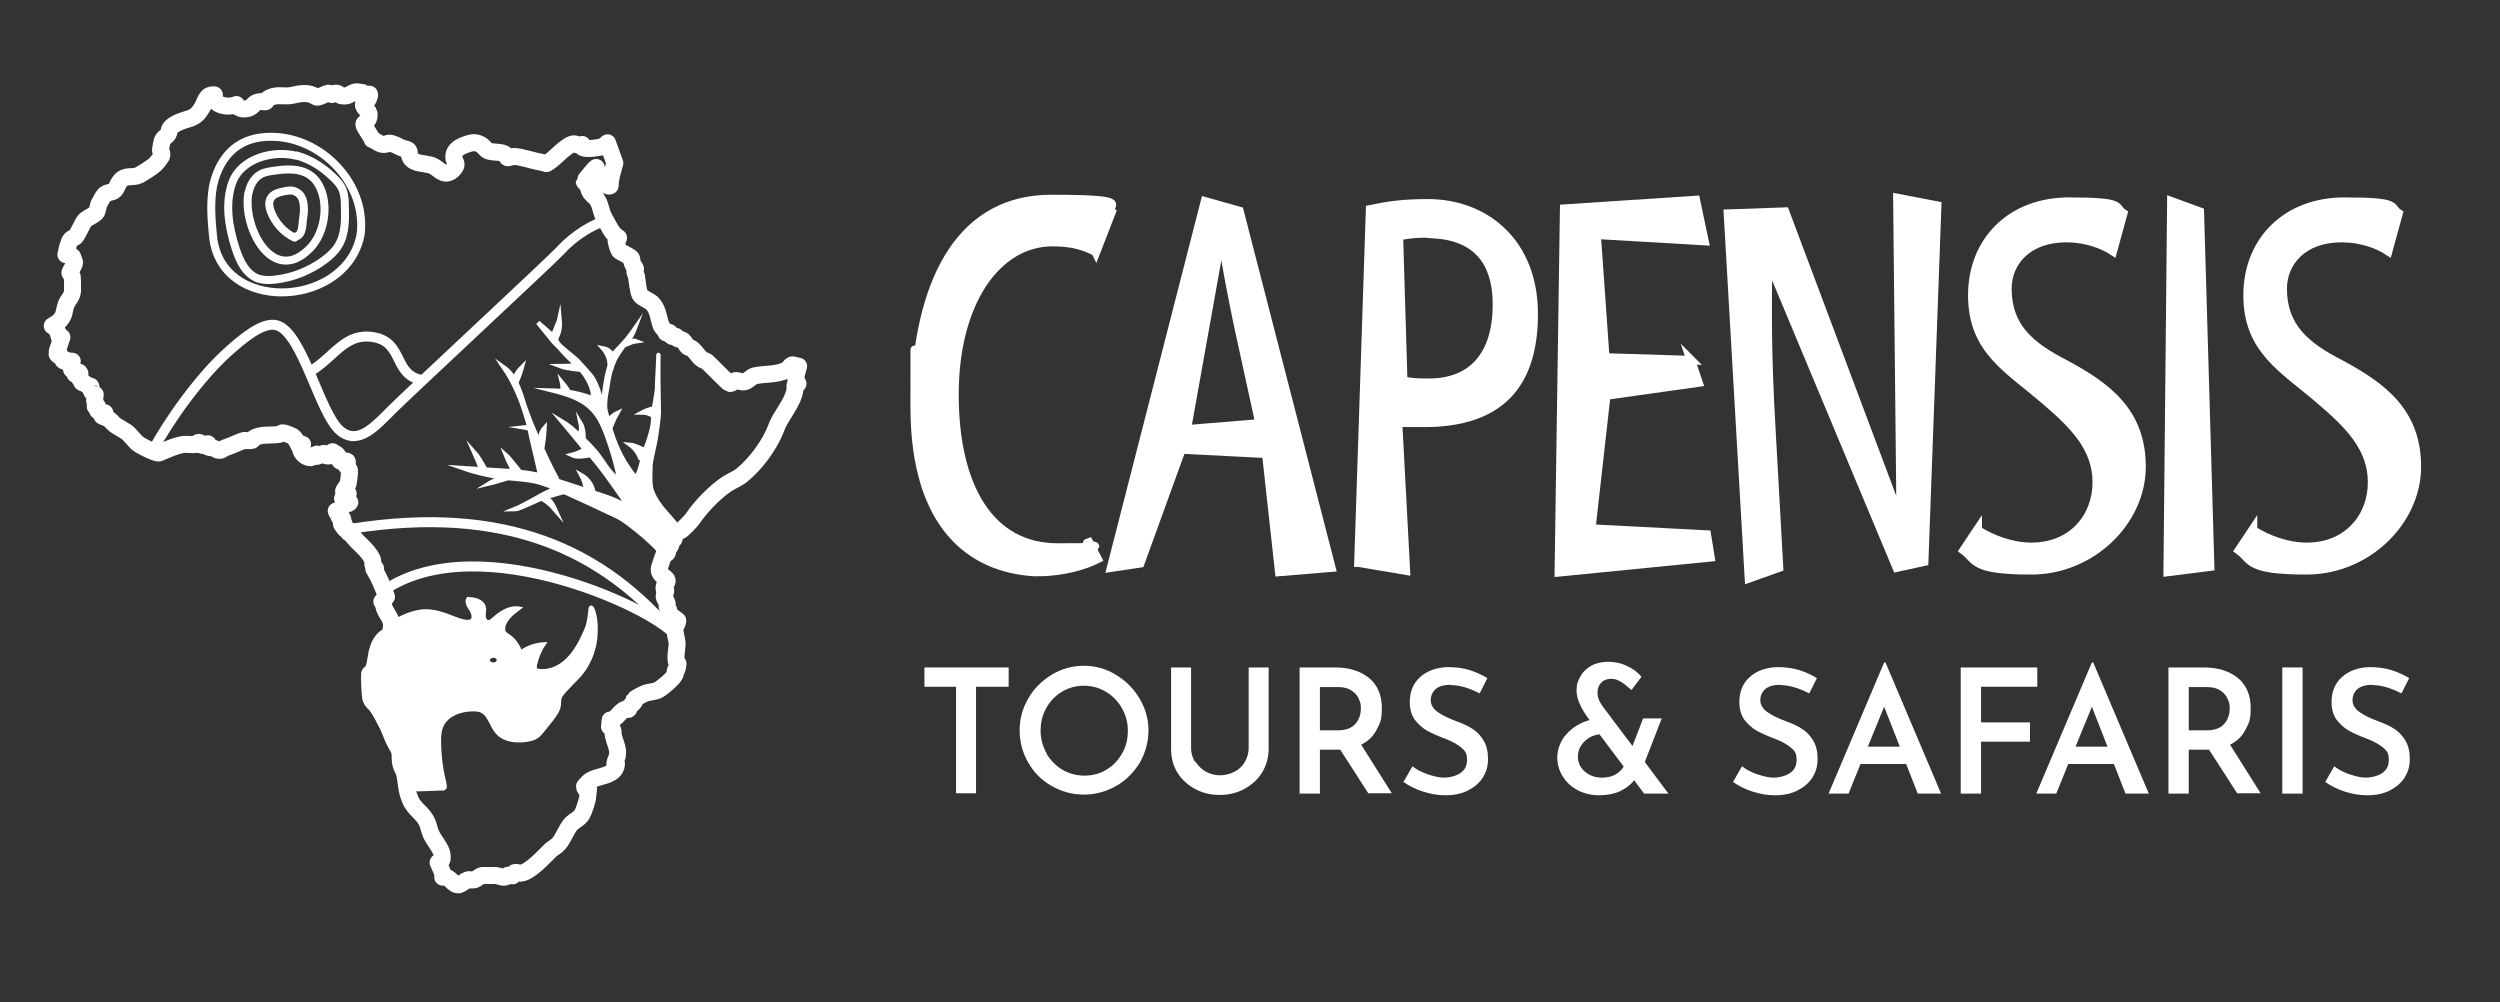 <?xml version="1.0" encoding="UTF-8"?>
<svg id="Layer_1" xmlns="http://www.w3.org/2000/svg" version="1.1" viewBox="0 0 751 301">
  <rect x="0" y="0" width="751" height="301" fill="#333333" stroke="none"/>
  <!-- Generator: Adobe Illustrator 29.1.0, SVG Export Plug-In . SVG Version: 2.1.0 Build 142)  -->
  <defs>
    <style>
      .st0 {
        stroke-width: 2.6px;
      }

      .st0, .st1, .st2, .st3, .st4, .st5, .st6 {
        stroke: #fff;
      }

      .st0, .st1, .st2, .st6 {
        stroke-miterlimit: 10;
      }

      .st0, .st2, .st7, .st6 {
        fill: #fff;
      }

      .st1, .st3, .st4, .st5 {
        fill: none;
      }

      .st1, .st4 {
        stroke-width: 3px;
      }

      .st2 {
        stroke-width: 1.3px;
      }

      .st3 {
        stroke-width: 5.1px;
      }

      .st3, .st4, .st5 {
        stroke-linecap: round;
        stroke-linejoin: round;
      }

      .st5 {
        stroke-width: 2.4px;
      }
    </style>
  </defs>
  <path class="st3" d="M109.1,29.5l1.9-1.2c.2.3-.4,1.7-.7,2-.5.5-.9.1-1.1.9-.3,1.5,1.8,1.6,1.7,3.5s-1.6,2.1-1.6,2.6c0,.9,2.2,3.5,2.5,4.6,1.2.4,2.3,1.6,3.6,1.5s.9-.4,1.4-.4c1.3,0,2.7.9,3.8,1.4.6.3,1.9.3,2.2.9.3.5,0,1.2.5,2.1,1.1,1.9,4.4,1.6,6.4,2.3,2.2.8,3.3,3.4,5.8,1.8.6-.4,1.6-1.5,1.5-2.2s-.5-1.1-.6-1.5c-.3-1.7.4-2.7,1.8-3.6,1-.6,3.7-1.6,4.8-1.3,2.3.5,2.5,1.9,3.6,2.4s3.6.3,4.7.8.8,1.3,1.3,1.3,1.1-.4,1.7-.4c2.1,0,5.7,1.3,8.1,1.7s1.1.9,2.9-.3c1.5-1,5.1-5.1,7.1-5.2.8,0,1.4.8,2.5.2v.7c0,.1.1.2.3.3,1.1.5,4.8,0,5.9-.4.6-.2.9-.8,1.4-1.1l2.2,6.1c-.6,2.2-1.4,4.5-1.4,6.8-.3.4-1.7-.4-1.9-.7s-.1-.9-.3-1.4c-.4-.9-2-2-2-3.4-.3,0-3.6,4.1-3.6,4.2,0,.3.8.7,1,1.2.4.8.3,1.3.9,2.2.6.8,1.7,1.5,2,2.1,1.3,2.1.9,3.4,2.3,5.8,1.2,2,2,4.4,4.1,5.6.1.3-.6.4-.7.5-.2.4.6,3,.9,3.4s3.4,1.7,3.7,2.3,0,1,.2,1.4c.2.6.9,1.3,1,1.7s-.3.4-.2.9.4,1,.5,1.4c.2,1.3.5,4.6,1.1,5.6s3.1,1.8,3.8,2.7c1.8,2.1,1.7,4.6,2.6,6.7.1.3,1.3,1.4,1.4,2,1.8-.6.9.6,1.7,1s1-.1,1.2,0,.3.7.6.8,1.1.1,1.6.5,1,1.6,1.4,1.9c.4.3.9.2,1.2.5,1.1.8,2,2.4,2.9,3.1s1.1.4,1.6.8c1,.8,6.4,6.5,6.9,6.6.7.1,1.4-.9,1.9-.9.7,0,1.7.6,2.6.4s2.1-1.6,3-1.8c3.2-.7,6.5-.2,9.7-1.8.7-.4.8-1.2,1.6-1.5l1.9.4c-.4,1.5-1.1,3.3-.7,4.9,0,.3.6,0,.5.4-1.4,0-.7.9-.9,1.8-.7,4.2-4.3,7.7-5.6,11.4-1.8,4.9-6.1,10.8-10.3,14.2-1.3,1.1-3,1.7-4.4,2.6-3.8,2.5-8,6.9-10.5,10.6-.5.7-2.8,3.1-3.5,3.5-1.3.8-2.1-.1-2,2.5l-.7.2c-.2.6-.1,1.4-.4,1.9s-.8.4-.8.7c0,.4.1.8-.1,1.3s-.9.4-1,.5-1.3,3.6-1.4,4c-.5,2.4,2.1,2.8,2.3,3.8s-1.2,1.3-.9,2.6c0,.2.5,0,.5.5,0,.6-.5,1.1-.5,1.7s.7,1.4.9,2.1c.1.4,0,.9,0,1.1.2.7.9,1.1.4,2l2.8,2.1c.1.5-.8,2-.8,2.4-.2,1.3.6,3.3.6,4.6,0,1.7-.7,4.1-.1,5.8,0,0,.4,0,.4.2s-.3,1.7-.4,1.8c-.1.2-.5.2-.5.3s.3.5,0,1.1c-.5,1.2-4,4.2-5.3,4.8-1,.4-2.6.5-3.5.8s-3.4,1.7-3.5,1.9.2.5.1.7-1.1,1.1-1.4,1.4c-.2.3-.3.9-.4.9-.2.1-.6-.2-.8-.1-1.9.5-2.6,3.1-4.7,3.3l-.2,2c1.5.9.9,1.6,1.2,2.9.4,1.8,1.5,3.7,1.2,5.5,0,.7-.7,1.8-.8,2.7,0,.6.2.2.5.1-.3,4.1-6.4,3.3-8.5,5.5s-.3,1.2-1.1,1.2c0,1.2,1.1.9,1.2.9,0,.1-.3,2.3-.3,2.7-.2,1-1.1,3.9-1.6,4.7-.8,1.5-2.3,1.9-3.4,3.1-1.4,1.6-2.2,4.2-3.7,5.9-.7.8-1.6,1.2-2.3,1.8-2,1.9-6.3,6.8-9.1,7-1,0-2-.9-2.4.8-.5,0-1.1-.3-1.4-.2s-.4.4-.6.5c-.8.4-2.1-.3-3-.4-.7,0-3.5,0-4.1,0-1,.2-1.6,1.1-2.5,1.3s-1.3-.2-1.9,0-2.1,1.4-2.6,1.5c-1.9.3-3-3.1-4.9-2.3.1-1.7-.8-2.9-1.4-4.4,1.4-.3,1.3-1.1,1.2-2.4-.2-1.7-2.4-4.2-3.3-6.1-.5-1.1-.7-2.5-1.2-3.6-1.3-2.9-3.8-3.7-5.1-6.9-1.3-3-1-5.1-1.7-7.9-.2-.7-.9-1.8-1.1-2.7-.4-1.8,0-4.7-.7-6.3-.3-.5-.8-.8-1-1.1-1.9-3.2-3.3-6.8-5.4-9.9-.5-.8-1.7-1.4-2-2.8-.1-.4-.4-6.5-.3-6.9.1-.3.7-.4.9-.8,1.5-2.8.6-6.5,3.2-9.5.8-1,1.8-.8,2.3-2.7.8-3.4-.8-4.1-1.9-6.7-.3-.7-.2-1.5-.8-2.1l1.4-1.4c-1-2.9-2.2-5.8-3.8-8.4l.5-.2c-1.3-.8-.5-1.8-1-2.8-1.1-2.2-2.9-3.7-4.5-5.3-.9-.9-1.5-2-2.6-2.6,1.5-.7-.5-.6-1-1s-.4-.8-.7-.9l.4-.2v-.4c.1,0-.8,0-.8,0,0-.6,0-.6.5-.8l-.2-.9h-.7c0,.1-1.2-2.3-1.2-2.3l1.2.4,1-3.1c.7,0,1.3,1,1.9.1-1-.3-1.7-.2-2.2-1.2,1.1-.2,1.2-.4,1.7-1.4l-1.4-.7c0-.4,1.2-1.7,1.4-2.4.1-.4.5-3.5.4-3.8,0-.7-1.3-1.3-1.2-2.2,0-.2.8,0,.5-.6-.6-.4-1.1.2-1.5.1-1.1,0-.9-1.1-1.3-1.8s-1.2-.8-1.6-1.2l-.2,1c-.8.4-2.1.5-2.4-.5l-1.5.7-.6-.5v.7c-.4.1-.2-.3-.3-.4-.5-.3-1,.7-1.6.8-1.7,0-3.3-1.8-3.1-3.5l.7-.5-1.2.2c-.3-.9-1.2-2.3-1.9-2.7s-2.8-1.1-2.9-1c-.3,0-.7.5-1.1.5-2.3.4-5.3-.2-7.5,1.1-.2.1-.3.6-.6.7-.6.2-1.6,0-2.3,0-1.3.3-4,1.7-5.7,2.2-.6.2-1.1.8-1.8.8s-1-.4-1.5-.6-1.9-.3-1.9-.4.5-.7-.1-1c-1.1,1-1.5.4-2.8.2l.5-.5c-.8-.4-1,.4-1.1.5-1,.2-2.6-.1-3.8,0-2.4.3-5.3,1.7-7.5,2.6-1,.1-5.3-2.1-6.2-2.8-1.2-.9-2.4-2.8-3.6-3.6s-2.6-1.5-3.4-2.1c-.8-.6-.9-1.2-2.2-1.9s-2.1-.5-1.5-1.2,1,.3.7-.5c-1.5-.4-2.7,0-2.2-1.9h-.7c.5-.9-.2-1.3-.2-1.8s.3-2,.2-2-.4.1-.7-.2c-.8-.7-.4-1.7-.6-2-.2-.3-.6,0-.8-.1s-.5-.5-.8-.7-1-.3-1.1-.4-.1-.7-.3-1-.4-.2-.4-.2c0-.1.6-2.5-.7-1.8s-.1.8-.8,0c-.4-.5,0-.7-.9-.9.5-1.2-.6-1.7.2-2.5l-1.4.5v-.7s-1.2.1-1.2.1c-.4-.2-.4-.8-.5-1s-2.5-1-.9-1.5l-.5-.4,1.4-4.2-.7.2c-.4-1.3-.8-3.2-2.2-3.6l1.7-1.1c2.2-1.9,1.7-3.2,2.5-5.4.6-1.4,1.8-2.3,1.9-4.1,0-.6,0-3.7-.1-4.2s-.7-.8-.7-1.2,1.4-2.2,1.4-3.1c0,0-.6-1.6-.6-1.7-.2-.2-.9,0-1-1l-1,.4c.2-1.1.8-3.9,1.5-4.6.5-.5,1.1-.4,1.4-.8.8-.9,2.2-4.4,2.9-5s2.8-1.6,3.3-2.2c.5-.6.5-1.8.8-2.6.1-.3,1.4-2.5,1.6-2.7.7-.9,2.4-.7,3.1-1.4s1-2,1.6-2.7c1.7-2.2,3.7-.9,5.8-1.9.8-.4,4.1-2.5,4.8-3.2s1.8-2.2,1.9-2.4c.4-1.2-.3-1.4-.3-2,0-.3.4-2.2.5-2.6.4-1.2,1.3-1.3,1.8-2.1s.2-1.2.5-1.6c1.2-1.8,4.2-2.5,6-3.1s2.7-1.6,3.7-3.3c1.1-1.8,1.1-4,3.7-3.8-.8,3.2,4.4,4,6.6,2.9.7,1.7,3.2,1.6,4.5.7.7-.5.8-1.2,2.2-1.5s1.6.1,2,0,.4-.7.8-.9c2.3-1.6,4.6-.6,6.9-1,1.6-.3,2.8-.7,4.6-.6s3.2,1.2,3.3,1.1c.7,0,2.7-1.1,3.2-1.2s.9.4,1.2.4.7-.5,1.4-.4c.6,0,1,.8,1.7.8,1.8.2,2.2-.5,3.4-1s1.6,0,2.7,0l.7,1.8Z"/>
  <path class="st6" d="M133.1,237c-.7,0-.8,0-1.4,0-3.2.1-5.1.3-8.3.2-1.9-4.2-2.3-6.9-4.5-9.9-2.5-3.5-4.3-8.1-5.1-12.7s-2.1-7.7-2.5-10c-.3-1.9,1.2-3.9.9-5.9-.5-3.4,6-7.9,5.7-11.4,1.8-2,7.1-3.8,9.8-3.8,2.7,0,5.3.8,7.8,1.8,1.6.6,3.1,1.3,4.8,1.4.4,0,.8,0,1.2-.2,1.1-.6.6-2.3,0-3.3-.7-1-1.6-2.3-.9-3.4,1,.1,2.1.2,3,.6s1.8,1.2,1.9,2.3c.1.7-.1,1.5-.1,2.2,0,.7.3,1.6.9,1.8.8.3,1.5-.4,2.1-.9,2.1-1.9,4.8-3.6,7.6-3.1-2,1.5-4.2,3.2-4.7,5.6,0,.4-.1.8,0,1.2.2.7.9,1.1,1.5,1.5,1.7,1.2,2.9,2.9,3.6,4.9,2-1.5,4.6-2.4,7.1-2.5-1.3,1.9-2.2,4.1-2.7,6.4,0,.5-.2,1,.2,1.3.2.2.5.3.8.3,3.1.5,6.4-1,8.6-3.2,2.3-2.2,3.9-5.2,5.2-8.1.6-1.4,1.2-2.2,1.7-7.4,0-.3.5-.6.8.3,1.4,3.2,1.1,8.9.3,11.6-.9,3.2-1.1,3.2-2.1,5.2-1.8,3.2-4.1,4.9-6.5,7.6-.6.7-1.3,1.4-1.6,2.3-.2.7-.1,1.4-.2,2.1-.2,1.7-1.3,3.1-2.3,4.4-.8,1-1.6,2-2.4,3-.6.8-1.2,1.5-2,2.1-1,.7-2.2.9-3.4,1.1-3.1.4-6.7,0-8.7-2.5-1.7-2-2.2-5.2-4.6-6.3-.8-.4-1.7-.4-2.6-.4-3.7,0-7.8,1.5-9.3,4.9-.6,1.4-.7,2.9-.7,4.3,0,4.2.5,8.4,1.5,12.4.2,1.2.5,2.1-.3,2.1ZM148.2,197.1c-.8,0-1.5.5-1.5,1.2s.7,1.2,1.5,1.2,1.5-.5,1.5-1.2-.7-1.2-1.5-1.2Z"/>
  <path class="st2" d="M180.5,121c-.2-2.7-1.4-5.6-2.2-7-.7-1.3-1.8-2.2-2.3-2.9-.7-.9-1.2-1.2-2.1-2.3s-4.4-3.7-5.6-4.9c-2.3-2.3.9-.7-6.7-7l4.6,5.7c1.4,1.4,1.9,1.9,3.3,3.5s4.4,4,6,6.2c1.6,2.2,2.8,4.9,2.7,7.6M178.2,119.7c-3.9-1.5-8-2.3-12.2-2.4,4.4,1.1,8.9,2.5,12,5.8,2.2,2.3,3.4,5.3,4.5,8.3,1.5,4.2,2.7,8.4,3.6,12.8-3.4-2.3-4.5-5.2-7.1-8.4-1.3-1.5-2.7-3-5.1-5.2s-3.2-2.9-5.2-4.1c2.6,3.1,4.5,5.4,7,8.5l.5.4c3.9,4.1,9.7,12.5,12.9,17.3-3.6-2.6-7.4-3.6-11.6-5-3.5-1.1-6.9-2.3-10.4-3.4-2.5-.8-5.1-1.7-7.7-2.1-2.1-.4-4.3-.5-6.4-.7-4.7-.3-9.3-.6-14-.9,4.3,1.5,8.8,2.5,13.3,3,2.8.3,5.6.4,8.4,1,3,.7,5.8,1.9,8.6,3.1,5.6,2.5,11.1,5.1,16.6,7.7,2.4,1.2,13.5,10,13.7,12.7l5.3-7.9c-2.4-4.2-6.3-6.9-8.4-11.2-1.1-2.2-1.3-3.2-1.1-8.8,0-1.8,1.2-6.2,1.5-8,1-6.2,1.1-8.3,1-9.4-.1-6.3-.2-10.7-.1-16.2,0-.6-.3,7.1-.3,6.4-.2,2.9,0,3.5-.3,5.1-.7,5.1-.7,2.5-1,7.7,0,1.5-.3,2.9-.7,4.3s-.8,2.8-1.3,3.9c-1.4,3.2-1.3,6.6-3.2,9.6-5.2-6.6-7-11.7-9-19.9-.3-1.3-.3-1.4-.1-4.2l.7-4.1c.4-2.7.7-3.8,1.1-4.8.9-3,1.7-3.9,3.6-6.7,1.7-2.4,2.3-2.3,3.4-5.2l-.7,1c-2.2,3.1-3.1,3.7-5.6,6.5l-1.4,4.1c-.3,1.3-.7,2.4-.9,3.8-.1.8-.3,1.7-.4,2.5s-.3,3.3-1.1,3.4M167.4,144c-2.1-3.7-4.3-8.6-6-12.5-1.4-3.2-2.7-6.3-3.8-9.6-1.4-4.3-2.6-9-6.3-11.6,3.3,4.8,5.5,10.3,7.1,15.9.5,1.7.8,3.3,1.2,5.1.8,3.4,1.6,6.9,2.4,10.3,0,.3.1.7,0,1M162.8,135.2c.4-2.2.7-4.5.8-6.7-1.1,1.2-1.4,2.9-1.7,4.5M154.7,115.8c.7-1.3,1.7-4,2.1-5.5-.8.8-1.9,2.2-2.2,3.3M168.4,146.5c-2.9,0-1.6.4-4.3,1.5-.7.3-3,1.6-3.7,2-2.1,1.1-3.9,2.2-5.9,3,1.2,0,3.3-1.1,8.5-3.4s1.8-.5,2.6-.7c1.6-.5,4.3-1.4,5.7-1.2M156.5,142.1c-.7-.9-4.2-5.3-4.7-5.7.7,1.8,2.4,4.9,2.6,5.8M145.9,141.2c-.7-1.4-2.5-4.4-3.5-5.5.5,1.1,1.9,4.6,2.2,5.5M153,142.5c-.5.3-2.7,1.2-3.3,1.4s-2.1.9-2.9,1.4c1.7-.4,5.9-1.7,7.6-2.2M178.2,147.5c-.4-2-1.8-3.8-3.6-4.8.7,1.3,1.2,2.7,1.4,4.2M159.5,128.1c-1.8.2,0,.1-1.9.3,1.9.3,1.1.5,2.8,1.4M167,102.1c.4-1.7,1.5-2.2,1.1-6.5-.3,1.4-1.7,4.1-2,5.5M173,109.6c-.8.3-3.7.4-4.7.4,1.8.7,6.2,1.1,7.4,1.2M170.8,117.6c-.7-1.2-1.5-2.2-2-2.8.2.8.2,1.6.2,2.4M175.2,132.3c.3-1.1,0-3.9-.8-5.2.5,2.4-.2,2.9-.5,4.1M176.2,134.7c-1,.7-3.2,1.7-4.5,2,1.6.8,4.1.3,5.8,0M183.7,106.2c-.6-.9-1.5-1.4-2.6-1.6,1,1.1,2.1,3.1,2,5M185.5,104.9c1.2-.9,4.1-2.2,5.6-2.4-1-.4-2.3,0-3,.9M194.2,135.6c-1-.7-3.6-1.9-4.9-2,1.5,1.1,2.6,2.7,3.2,4.5M196.8,122.6c-1.2.2-2.8.7-3.9,1.3,1.3,0,2.2.4,3.3,1M183,129.7c.4-1.5,1.6-4.2,2.4-5.6-1.1.5-2.6,1.9-3.3,2.7M161.3,149.6c1.8-.3,4.4,2.3,5.6,3.7-.4-.9-.7-1.4-1.1-2.1-.4-.7-1.5-1.8-2.3-1.7"/>
  <path class="st1" d="M45.6,135.8c5.3-9.8,14.5-22.7,23.3-30.5,3.3-2.9,9.9-8.8,14.2-7.6,7.8,2.1,12.9,26.6,19.1,31.7,5.4,4.5,10.5-1.3,15.5-6.3,5.2-5.2,48.8-45.7,50.8-48,4.2-4.6,10-7.9,13.3-8.7"/>
  <path class="st1" d="M93.2,111.6c7.5-4.6,10.5-11.8,19.1-10.3,9.2,1.6,5.7,11.7,14.9,12.9"/>
  <g>
    <path class="st5" d="M89,46.7c4.2,1.1,7.9,3.5,11,6.5,1.2,1.1,2.3,2.3,2.9,3.8.6,1.5.7,3.2.7,4.8.1,4.1.2,8.4-1.9,11.9-1,1.7-2.5,3.1-4.1,4.3-4.4,3.3-9.6,5.4-15,6-1.7.2-3.4.2-5-.3-3.7-1.3-5.6-5.3-6.8-9-2.1-6.5-3.3-13.6-1-19.9,2.6-7.2,12.3-9.8,19.2-8Z"/>
    <path class="st5" d="M74.7,57.9c.4-2.2,1.6-4.4,3.5-5.5,1.2-.7,2.6-.9,4-1.1,6.4-1,12.2-.5,14.5,6.4,1.8,5.4.5,12.7-3.6,16.9-11.1,11.4-20.3-6.3-18.5-16.6Z"/>
    <path class="st5" d="M88.5,71.4c-3.3-1.6-5.9-4.5-7.2-8-.4-1.2-.7-2.6,0-3.8.7-1.3,2.4-1.8,3.9-2.1,1.1-.2,2.3-.5,3.4,0,2.8,1,3,4.8,2.5,7.8-.4,2.4,0,5.4-2.5,5.8"/>
    <path class="st5" d="M64,71c-.5-5-.9-10.1,0-15.1,1-4.9,3.6-9.8,7.9-12.4,3-1.9,6.7-2.5,10.2-2.4,12.5.3,24.1,10.4,26.1,22.7.4,2.7.5,5.5-.2,8.1-5.5,20.7-41.7,22.1-44-.9Z"/>
  </g>
  <path class="st4" d="M105.8,158.8c45.6-7.2,75.6,6.1,97.4,32.7-3.8-7.4-58.8-33.9-87.8-14.2"/>
  <g>
    <path class="st0" d="M329.1,75.6c-3.2-1.6-6.6-2.9-12.9-2.9-16.8,0-29.5,18.1-29.5,45.8s10.6,46,31,46,6.1-.6,9.4-1.6l2.6,5c-3.5,1.8-10.3,3.9-17.6,3.9h-1.5c-18.4-1.1-35.8-13.4-35.8-49.5s0-4,.2-6.1c1.8-33.5,14.4-56.4,40.8-56.4s15.5,2.1,18.1,3.9l-4.7,12.1Z"/>
    <path class="st0" d="M380.4,136.3l-25.5-1.3-12.4,34.2-8.7,1.3,28.2-110,10.3,2.9,27.6,107.1-15.6,1.3-3.9-35.5ZM356.5,129l21.9-1.8-6.5-29.8c-1.6-7.7-3.2-16-4.5-23.9l-1.1.6-9.8,54.8Z"/>
    <path class="st0" d="M408.1,169l3.5-106.1c5.2-1.1,9.7-1.8,17.3-1.8,17.3,0,31.8,11.8,31.8,33.2s-10.3,32.7-32.9,32.7-5.8-.5-7.9-.8l2.4,45.2-14.2-2.4ZM421.5,114.4c2.7.5,3.9.6,7.6.6,20.6,0,20.6-19.5,20.6-23.7,0-9.4-3.4-20.2-19.2-21-.8,0-1.6-.2-2.6-.2-3.1,0-6.3.5-7.7.8l1.3,43.4Z"/>
    <path class="st0" d="M507.9,108.1l2.3,6.8-27.7,3.9-4.5,40,34.7,1.8,1.1,6.8-45.5,4.5,1.6-109.2,39.5-2.6,2.6,12.3-32.4-1.9,2.6,36.9,25.8.8Z"/>
    <path class="st0" d="M534.4,170.5l-9,3.2-6.3-109.5,17.1-.6,34.5,91.9h.3l-1-96,11.9,2.3-3.9,106.9-8.2,1.8-38.4-91.9h-.3c-.2,15.3-.3,28.4,1,50.6l2.3,41.3Z"/>
    <path class="st0" d="M594.1,159.3c4,2.6,10.2,5,16.1,5,12.4,0,19.7-9,19.7-19.4s-6.9-17.3-15.6-24.7c-11-9.5-21.8-15-21.8-31.5s11.8-28.1,29-28.1,13.4,1.6,16.3,3.5l-3.1,11.3c-2.9-1.9-7.9-3.9-14-3.9-11.8,0-17.7,7.4-17.7,15.2,0,11.5,6.8,17.3,17.4,22.7,12.6,6.8,22.9,14.4,22.9,30.8s-15,31.1-33.1,31.1-16.3-3.1-20.3-6l4.2-6.3Z"/>
    <path class="st0" d="M652.3,60.5l8.5,3.1,3.1,106.6-12.7,1.6,1.1-111.3Z"/>
    <path class="st0" d="M676.8,159.3c4,2.6,10.2,5,16.1,5,12.4,0,19.7-9,19.7-19.4s-6.9-17.3-15.6-24.7c-11-9.5-21.8-15-21.8-31.5s11.8-28.1,29-28.1,13.4,1.6,16.3,3.5l-3.1,11.3c-2.9-1.9-7.9-3.9-14-3.9-11.8,0-17.7,7.4-17.7,15.2,0,11.5,6.8,17.3,17.4,22.7,12.6,6.8,22.9,14.4,22.9,30.8s-15,31.1-33.1,31.1-16.3-3.1-20.3-6l4.2-6.3Z"/>
  </g>
  <g>
    <path class="st7" d="M303,200.5v5.8h-9.8v32h-6v-32h-9.5v-5.8h25.3Z"/>
    <path class="st7" d="M308.9,209.8c1.7-3,4.1-5.3,7-7.1,3-1.8,6.2-2.7,9.7-2.7s6.7.9,9.6,2.7c3,1.8,5.3,4.1,7.1,7.1,1.8,3,2.7,6.2,2.7,9.6s-.9,6.7-2.6,9.7c-1.8,2.9-4.1,5.3-7.1,7-3,1.7-6.2,2.6-9.7,2.6s-6.7-.9-9.7-2.6c-3-1.7-5.3-4-7-7-1.7-2.9-2.6-6.2-2.6-9.7s.9-6.7,2.6-9.6ZM314.3,226.3c1.2,2,2.8,3.7,4.8,4.9,2,1.2,4.3,1.8,6.7,1.8s4.6-.6,6.6-1.8,3.5-2.8,4.7-4.9c1.2-2.1,1.7-4.3,1.7-6.8s-.6-4.7-1.8-6.8c-1.2-2.1-2.8-3.7-4.8-4.9-2-1.2-4.2-1.8-6.6-1.8s-4.6.6-6.6,1.8c-2,1.2-3.6,2.9-4.7,4.9-1.2,2.1-1.7,4.4-1.7,6.8s.6,4.7,1.8,6.8Z"/>
    <path class="st7" d="M359.1,228.8c.8,1.2,1.8,2.2,3.1,3,1.3.7,2.8,1.1,4.3,1.1s3.1-.4,4.4-1.1c1.3-.7,2.4-1.7,3.1-3s1.1-2.6,1.1-4.1v-24.2h6v24.4c0,2.7-.7,5.1-2,7.2-1.3,2.1-3.1,3.7-5.3,4.9s-4.7,1.8-7.4,1.8-5.2-.6-7.4-1.8-4-2.8-5.3-4.9c-1.3-2.1-1.9-4.5-1.9-7.2v-24.4h6v24.2c0,1.5.4,2.8,1.1,4.1Z"/>
    <path class="st7" d="M411.1,238.4l-8.5-13.2h-6.1v13.2h-6.1v-37.9h10.7c4.2,0,7.6,1.1,10.2,3.2,2.5,2.1,3.8,5.1,3.8,8.9s-.5,4.5-1.5,6.5c-1,2-2.5,3.5-4.7,4.6l9.2,14.6h-7ZM396.5,219.4h5.4c2.4,0,4.2-.7,5.3-2,1.1-1.3,1.6-2.8,1.6-4.5s-.2-1.9-.6-2.9-1.1-1.8-2.1-2.5c-1-.7-2.3-1.1-4-1.1h-5.6v13.1Z"/>
    <path class="st7" d="M435.8,205.7c-1.9,0-3.4.4-4.4,1.2s-1.6,2-1.6,3.4.7,2.6,2.1,3.6c1.4,1,3.3,1.9,5.7,2.8,1.9.7,3.5,1.4,4.8,2.3,1.3.8,2.4,2,3.3,3.5s1.3,3.3,1.3,5.5-.5,3.8-1.5,5.5c-1,1.6-2.5,2.9-4.4,3.9-1.9,1-4.2,1.5-6.8,1.5s-4.5-.4-6.8-1.1c-2.2-.7-4.2-1.7-5.9-2.9l2.7-4.7c1.3,1,2.8,1.8,4.6,2.4,1.8.6,3.4,1,4.9,1s3.4-.4,4.8-1.3c1.4-.9,2.1-2.2,2.1-4.1s-.6-2.7-1.7-3.6c-1.2-1-2.8-1.9-4.9-2.7-2.2-.8-3.9-1.6-5.4-2.4-1.4-.8-2.6-1.9-3.7-3.3-1-1.4-1.5-3.2-1.5-5.3,0-3.1,1-5.6,3.1-7.5,2.1-1.9,4.9-2.9,8.3-3,2.5,0,4.7.3,6.6.9,1.9.6,3.6,1.4,5.3,2.4l-2.3,4.6c-3.3-1.7-6.2-2.5-8.7-2.5Z"/>
    <path class="st7" d="M493.9,238.4l-3-4c-1.1,1.4-2.6,2.5-4.3,3.3s-3.9,1.2-6.2,1.2-4.5-.5-6.4-1.5-3.4-2.3-4.5-4.1c-1.1-1.7-1.7-3.7-1.7-5.8s.9-5,2.8-7c1.8-2,4.1-3.4,6.9-4.2l-1-1.4c-1.9-2.8-2.9-5.3-2.9-7.4s.4-2.9,1.1-4.2c.7-1.4,1.8-2.4,3.3-3.3,1.4-.8,3.1-1.2,5.1-1.2s4,.4,5.7,1.3c1.8.8,3.2,1.9,4.3,3.2l-3,4c-1.2-1.1-2.3-2-3.2-2.5-1-.6-1.9-.9-2.8-.9-1.3,0-2.4.4-3.1,1.2-.8.8-1.1,1.8-1.1,3s.3,2,.8,2.9c.6.9.8,1.4.9,1.4l8.8,11.7,3.2-8.3h5.6l-5.1,13.1,7.1,9.5h-7ZM487.7,230.2l-7.2-9.6c-1.8.2-3.3.9-4.6,2.2-1.3,1.3-1.9,2.8-1.9,4.5s.7,3.3,2.1,4.5c1.4,1.2,3.1,1.8,5.1,1.8,3,0,5.2-1.1,6.6-3.4Z"/>
    <path class="st7" d="M534.8,205.7c-1.9,0-3.4.4-4.4,1.2s-1.6,2-1.6,3.4.7,2.6,2.1,3.6c1.4,1,3.3,1.9,5.7,2.8,1.9.7,3.5,1.4,4.8,2.3,1.3.8,2.4,2,3.3,3.5s1.3,3.3,1.3,5.5-.5,3.8-1.5,5.5c-1,1.6-2.5,2.9-4.4,3.9-1.9,1-4.2,1.5-6.8,1.5s-4.5-.4-6.8-1.1c-2.2-.7-4.2-1.7-5.9-2.9l2.7-4.7c1.3,1,2.8,1.8,4.6,2.4,1.8.6,3.4,1,4.9,1s3.4-.4,4.8-1.3c1.4-.9,2.1-2.2,2.1-4.1s-.6-2.7-1.7-3.6c-1.2-1-2.8-1.9-4.9-2.7-2.2-.8-3.9-1.6-5.4-2.4-1.4-.8-2.6-1.9-3.7-3.3-1-1.4-1.5-3.2-1.5-5.3,0-3.1,1-5.6,3.1-7.5,2.1-1.9,4.9-2.9,8.3-3,2.5,0,4.7.3,6.6.9,1.9.6,3.6,1.4,5.3,2.4l-2.3,4.6c-3.3-1.7-6.2-2.5-8.7-2.5Z"/>
    <path class="st7" d="M572.7,229.5h-13.8l-3.6,8.9h-6l16.7-39.4h.4l16.7,39.4h-7l-3.5-8.9ZM570.7,224.3l-4.7-12-4.9,12h9.6Z"/>
    <path class="st7" d="M612,200.5v5.8h-16.9v10.7h14.7v5.8h-14.7v15.6h-6.1v-37.9h23Z"/>
    <path class="st7" d="M635.1,229.5h-13.8l-3.6,8.9h-6l16.7-39.4h.4l16.7,39.4h-7l-3.5-8.9ZM633.1,224.3l-4.7-12-4.9,12h9.6Z"/>
    <path class="st7" d="M672.1,238.4l-8.5-13.2h-6.1v13.2h-6.1v-37.9h10.7c4.2,0,7.6,1.1,10.2,3.2,2.5,2.1,3.8,5.1,3.8,8.9s-.5,4.5-1.5,6.5c-1,2-2.5,3.5-4.7,4.6l9.2,14.6h-7ZM657.5,219.4h5.4c2.4,0,4.2-.7,5.3-2,1.1-1.3,1.6-2.8,1.6-4.5s-.2-1.9-.6-2.9-1.1-1.8-2.1-2.5c-1-.7-2.3-1.1-4-1.1h-5.6v13.1Z"/>
    <path class="st7" d="M691.7,200.5v37.9h-6.1v-37.9h6.1Z"/>
    <path class="st7" d="M712.7,205.7c-1.9,0-3.4.4-4.4,1.2s-1.6,2-1.6,3.4.7,2.6,2.1,3.6c1.4,1,3.3,1.9,5.7,2.8,1.9.7,3.5,1.4,4.8,2.3,1.3.8,2.4,2,3.3,3.5s1.3,3.3,1.3,5.5-.5,3.8-1.5,5.5c-1,1.6-2.5,2.9-4.4,3.9-1.9,1-4.2,1.5-6.8,1.5s-4.5-.4-6.8-1.1c-2.2-.7-4.2-1.7-5.9-2.9l2.7-4.7c1.3,1,2.8,1.8,4.6,2.4,1.8.6,3.4,1,4.9,1s3.4-.4,4.8-1.3c1.4-.9,2.1-2.2,2.1-4.1s-.6-2.7-1.7-3.6c-1.2-1-2.8-1.9-4.9-2.7-2.2-.8-3.9-1.6-5.4-2.4-1.4-.8-2.6-1.9-3.7-3.3-1-1.4-1.5-3.2-1.5-5.3,0-3.1,1-5.6,3.1-7.5,2.1-1.9,4.9-2.9,8.3-3,2.5,0,4.7.3,6.6.9,1.9.6,3.6,1.4,5.3,2.4l-2.3,4.6c-3.3-1.7-6.2-2.5-8.7-2.5Z"/>
  </g>
</svg>